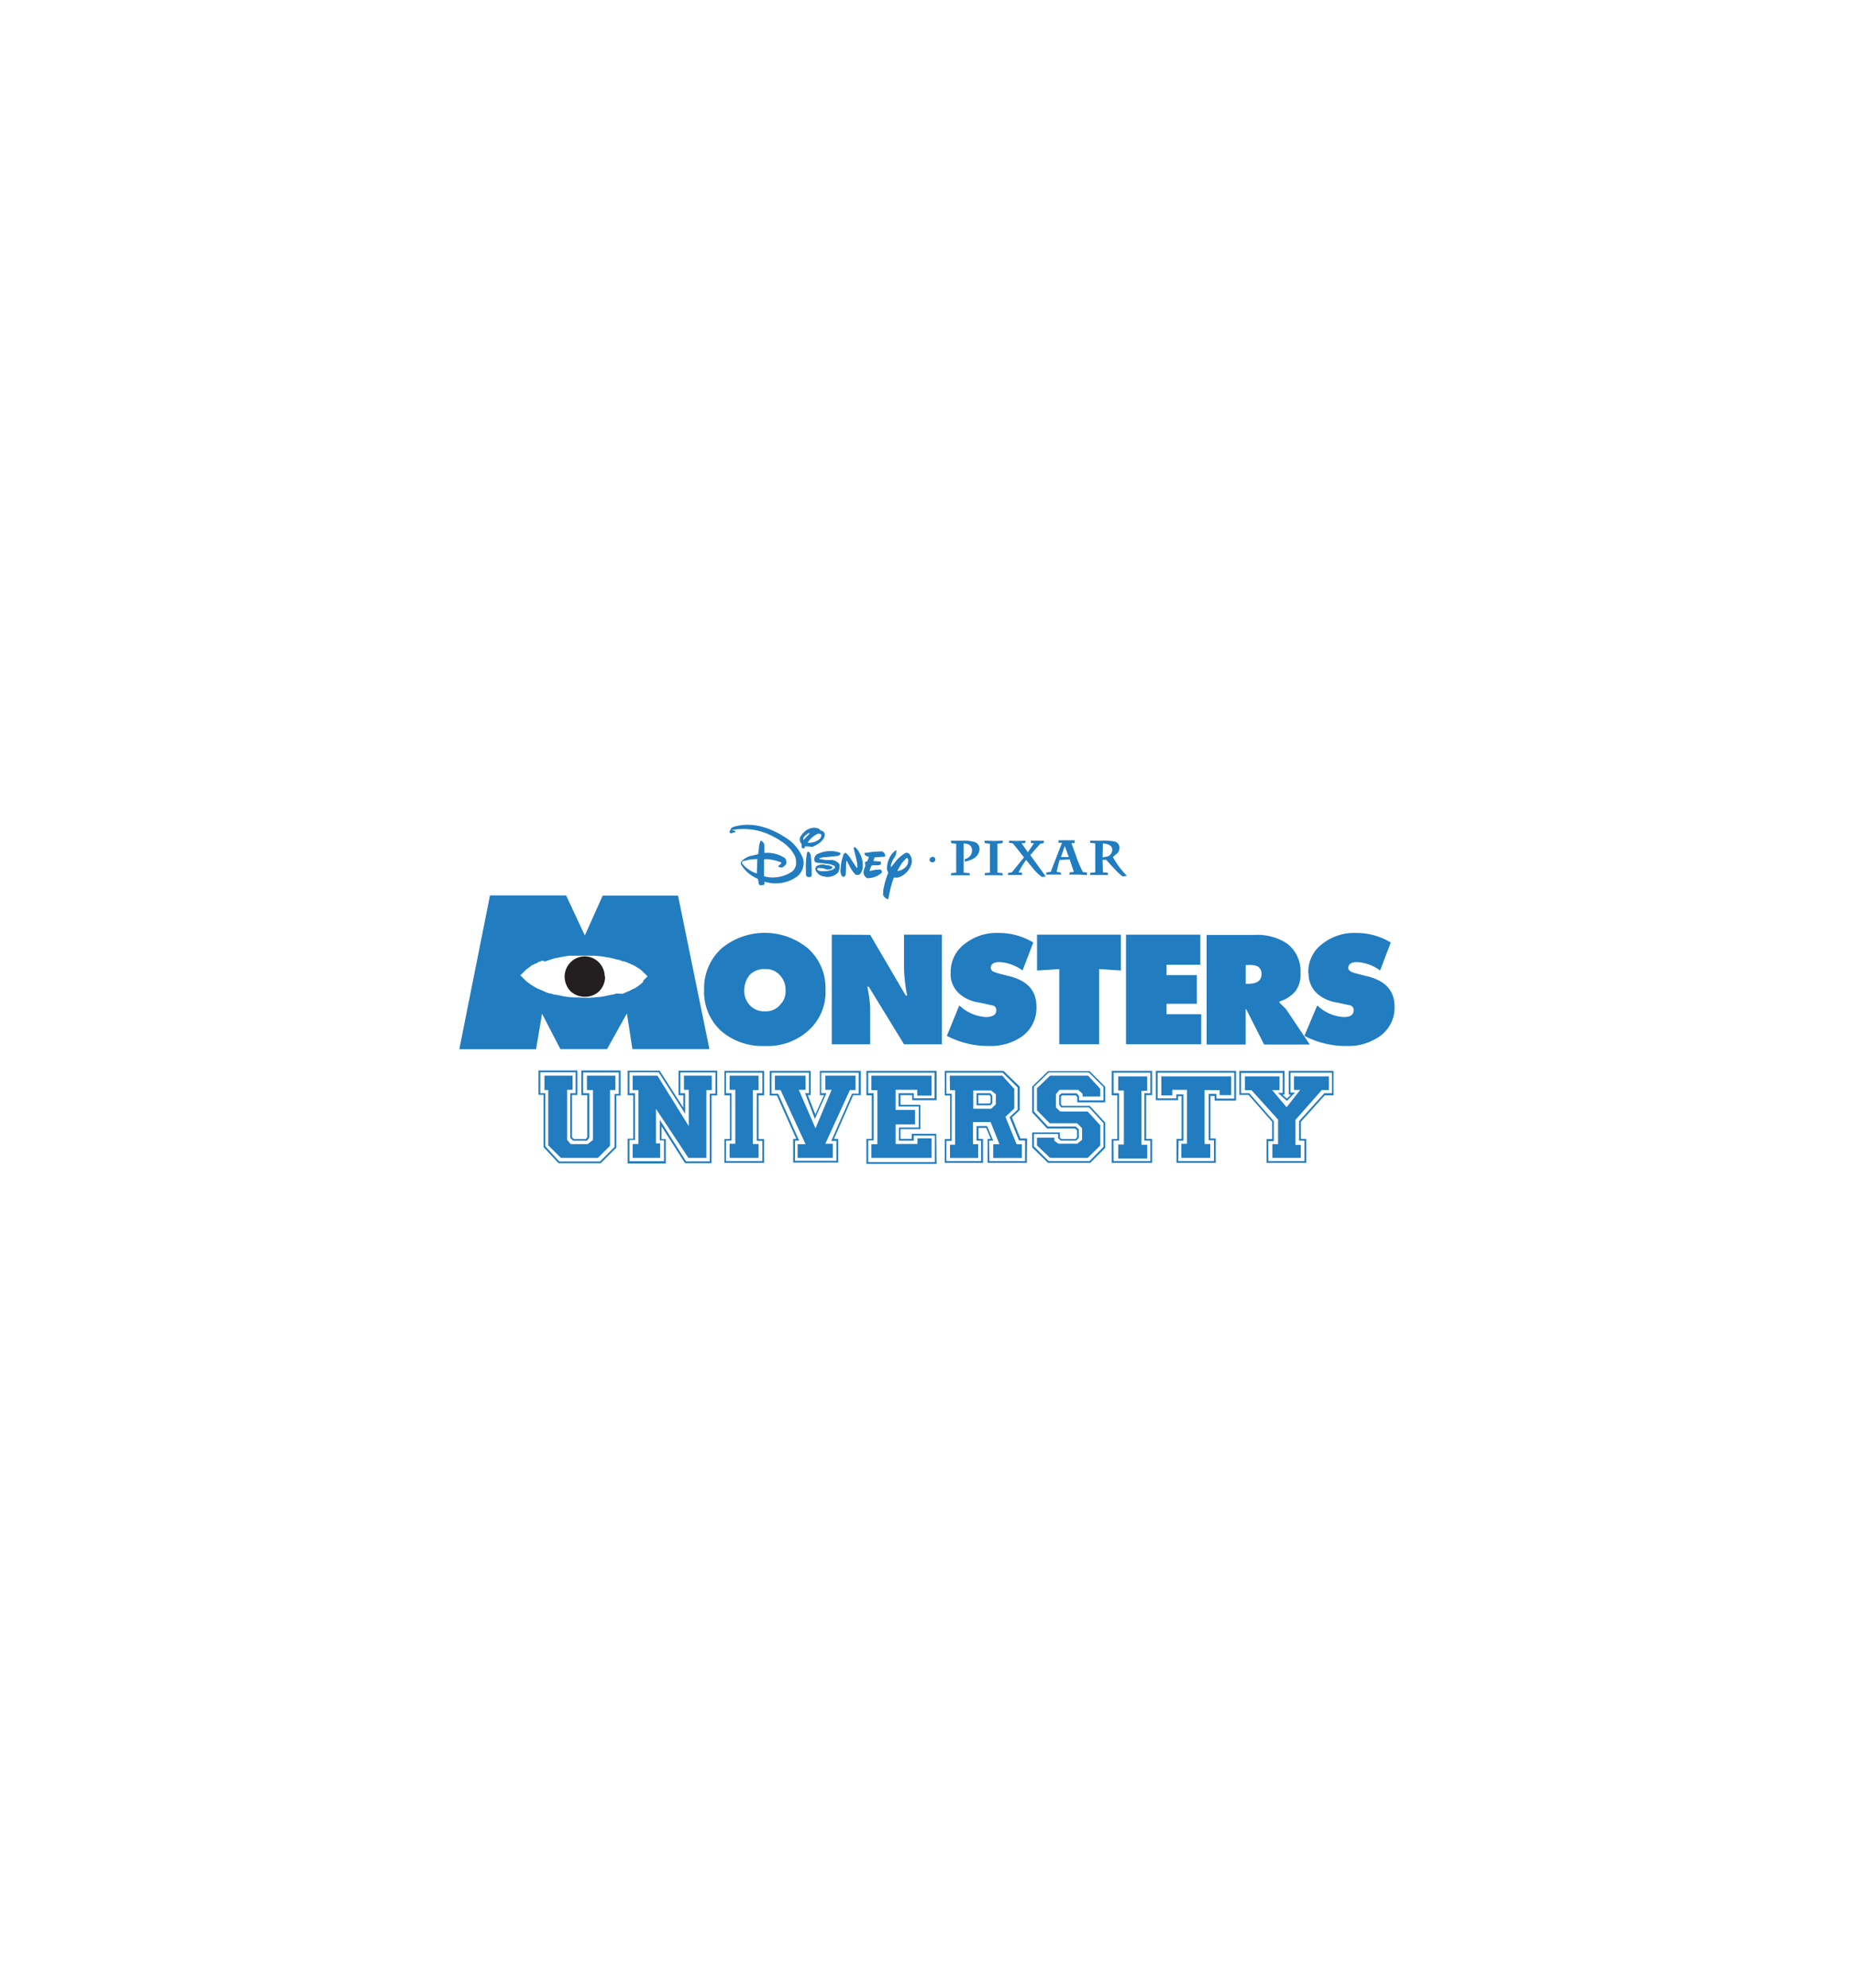 <svg id="Layer_1" data-name="Layer 1" xmlns="http://www.w3.org/2000/svg" viewBox="0 0 280 300"><defs><style>.cls-1,.cls-3{fill:#217cc0;}.cls-1{fill-rule:evenodd;}.cls-2{fill:#231f20;}</style></defs><title>monsters university logo</title><path class="cls-1" d="M88.33,141.18l2.69-6H102.4l4.74,23.16H95.51l-.83-5.39-3,5.39H84.63L81.86,153l-.9,5.35H69.37L74,135.15h11.5l2.8,6ZM97.16,148l.64-.65-.89-.86-.14-.12,0,0-.15-.11-.1-.07-.08-.08-.07,0-.1-.05-.08-.08-.15-.1-.13-.07,0,0-.08-.05-.18-.1-.07,0-.36-.18,0,0-.24-.12-.1,0-.14-.09-.14-.07-.12,0-.18-.1-.13,0-.12,0-.08-.05c-.21-.08-.43-.16-.66-.23l-.15,0-.23-.07-.58-.15-1-.18-.43-.07-1.08-.11H86.6l-.54,0-.53.07-.44.07-1.18.22-.25.07-.36.11-.22.07-.54.18-.14.07-.18,0L82,145l-.18,0-.26.14-.17,0-.11.07-.07.07-.36.18-.08,0-.21.14-.07,0-.25.14-.11.11-.11.07-.14.11-.11.07-.11.11-.14.07-.9.89-.11,0,.11.07.89.89h0l.14.07.11.11.11.07.14.11.11.07.1.1h0l.24.11.07.07.21.11.08.07.36.18.07.07.11,0,.17.08.26.1.18.08.21.1.18.08.14.07.54.18.22,0,.36.15.25,0,1.18.25.44.08,1.07.1,2.41.06.75-.05h0l1.08-.1.43-.08,1.18-.25.13,0,.25-.06.24-.1.15,0L94,150h0l.18-.08.25-.1.16-.07,0,0,.19-.09.06,0,.3-.15h0l.1-.05.3-.17,0,0,.08,0,.19-.12,0,0,.07,0a9.34,9.34,0,0,0,1.22-.93Z"/><path class="cls-2" d="M91.38,147.39a3.11,3.11,0,0,1-.9,2.23,3.06,3.06,0,0,1-2.15.82,3.21,3.21,0,0,1-2.16-.82,3.29,3.29,0,0,1-.9-2.23,3.1,3.1,0,0,1,.9-2.15,3.06,3.06,0,0,1,2.16-.9,3.07,3.07,0,0,1,3,3Z"/><path class="cls-1" d="M197.63,146.92a4,4,0,0,0,1.31,3.05,5.72,5.72,0,0,0,3.05,1.35l2,.44a.7.7,0,0,1,.44.74c0,.66-.49,1-1.45,1a6.18,6.18,0,0,1-3.79-1.53l-.26-.21L197,156.34a13.45,13.45,0,0,0,6.41,1.53,8.22,8.22,0,0,0,4.93-1.44,5.24,5.24,0,0,0,2.27-4.5c0-2.48-1.44-4-4.45-4.66l-1.35-.35c-.83-.22-1.18-.44-1.18-.83,0-.57.44-.88,1.31-.88a6.35,6.35,0,0,1,3.49,1.27l1.61-4.23a10,10,0,0,0-5.23-1.44,7.73,7.73,0,0,0-5,1.57,5.24,5.24,0,0,0-2.22,4.54Z"/><path class="cls-1" d="M190.52,147c0,1-.65,1.48-2,1.48h-.39v-2.83h.44a3,3,0,0,1,1.39.21,1.34,1.34,0,0,1,.57,1.14Zm3.8-4.63a8.14,8.14,0,0,0-4.8-1.26h-7.29v16.54h5.89v-5.33h.09l2.7,5.33h6.9l-3.58-5.33-1-1v-.17a5,5,0,0,0,2.4-1.53,4.25,4.25,0,0,0,.78-2.75,5.24,5.24,0,0,0-2.09-4.5Z"/><polygon class="cls-1" points="170.06 141.07 170.06 157.61 181.41 157.61 181.41 153.07 176.17 153.07 176.17 151.5 180.75 151.5 180.75 147.18 176.17 147.18 176.17 145.61 181.28 145.61 181.28 141.07 170.06 141.07 170.06 141.07"/><polygon class="cls-1" points="169.28 141.07 156.62 141.07 156.62 146.48 159.98 146.26 159.98 157.61 166 157.61 166 146.26 169.28 146.48 169.28 141.07 169.28 141.07"/><path class="cls-1" d="M143.56,146.92a4,4,0,0,0,1.31,3.05,5.75,5.75,0,0,0,3.06,1.35l2,.44a.67.67,0,0,1,.53.74c0,.66-.53,1-1.62,1a6.31,6.31,0,0,1-3.71-1.53l-.26-.21L143,156.34a13.48,13.48,0,0,0,6.42,1.53,8.26,8.26,0,0,0,4.93-1.44,5.29,5.29,0,0,0,2.18-4.5c0-2.48-1.44-4-4.37-4.66l-1.35-.35c-.83-.22-1.18-.44-1.18-.83,0-.57.44-.88,1.31-.88a6.35,6.35,0,0,1,3.49,1.27l1.62-4.23a10.08,10.08,0,0,0-5.24-1.44,7.7,7.7,0,0,0-5,1.57,5.23,5.23,0,0,0-2.23,4.54Z"/><path class="cls-1" d="M125.62,141.07v16.54h5.8v-5.33a18.11,18.11,0,0,0-.44-3.36h.22l5.33,8.69h5.71V141.07h-5.71v5a23.27,23.27,0,0,0,.48,4.19h-.22l-5.37-9.16Z"/><path class="cls-1" d="M122,143.12a10.24,10.24,0,0,0-13,0,8.09,8.09,0,0,0-2.66,6.24,8,8,0,0,0,2.62,6.29,9.56,9.56,0,0,0,6.54,2.22,9.18,9.18,0,0,0,6.46-2.22,7.76,7.76,0,0,0,2.71-6.29A8,8,0,0,0,122,143.12Zm-4.27,8.64a2.73,2.73,0,0,1-2.19.87,2.87,2.87,0,0,1-2.26-.87,3.15,3.15,0,0,1-.88-2.31,3.76,3.76,0,0,1,.79-2.27,3,3,0,0,1,2.35-.92,2.75,2.75,0,0,1,2.23.92,3.16,3.16,0,0,1,.87,2.27A2.88,2.88,0,0,1,117.71,151.76Z"/><path class="cls-1" d="M147.23,129.45a3.48,3.48,0,0,1-1.53.58l0-.38a1.29,1.29,0,0,0,1.1-1.31.94.94,0,0,0-.5-.88,1.59,1.59,0,0,0-.76-.15v4.4l.88.07.08.33-1.46,0-1.43,0,.05-.33.75-.07v-4.37l-.75-.08-.05-.38h1.76a6,6,0,0,1,1.81.2,1.08,1.08,0,0,1,.75,1,1.64,1.64,0,0,1-.73,1.38Z"/><polygon class="cls-1" points="150.63 127.34 150.63 131.71 151.38 131.78 151.48 132.11 149.92 132.09 148.72 132.11 148.74 131.78 149.5 131.71 149.5 127.34 148.74 127.26 148.67 126.88 150.22 126.93 151.48 126.88 151.38 127.26 150.63 127.34 150.63 127.34"/><path class="cls-1" d="M152.39,127.26l0-.38,1.21.05,1.3-.05-.1.38-.52,0,.95,1.38.93-1.38-.43,0-.07-.38h2l-.05.38-.5.08,0,0-1.51,1.71,2.34,3.24-.58.07a7.06,7.06,0,0,1-1.51-1.5l-.88-1.06a11,11,0,0,0-1.13,1.86l.51.07,0,.33h-2.16l.12-.33.51-.07,1.83-2.26-1.68-2.11-.5-.08Z"/><path class="cls-1" d="M162.31,127.26l-.5,0,.73,2a17.17,17.17,0,0,0,1,2.36l.62.07,0,.38-1.35-.07-1.34,0,.08-.33.63-.07-.63-1.89-1.51.08a12,12,0,0,0-.45,1.81l.58.07.1.33H158l.05-.33.63-.07,1.71-4.4-.53,0v-.38h2.46l-.05.38Zm-.9,2.09-.6-1.66-.58,1.66Z"/><path class="cls-1" d="M167.69,127.64a2,2,0,0,0-1.13-.33l-.05,2.09.76-.13a1.08,1.08,0,0,0,.7-1.05.73.73,0,0,0-.28-.58Zm.63,3.52-1.26-1.39-.55,0,.05,1.89.76.07,0,.33-1.33,0-1.38,0,.07-.33.73-.07v-4.37l-.75-.08-.05-.33h1.71a8.37,8.37,0,0,1,2.11.15,1,1,0,0,1,.65.93,1.4,1.4,0,0,1-.28.76l-.73.63a13,13,0,0,0,2.12,2.84l-.63.1a7.58,7.58,0,0,1-1.26-1.18Z"/><path class="cls-1" d="M110.79,125.63H111a.2.2,0,0,0,.07-.18l-.25-.12-.28,0,.13-.1.15,0a9.59,9.59,0,0,1,4.88.53c2.38,1,3.84,2.19,4.42,3.62a3.12,3.12,0,0,1,.1,1.13,1.76,1.76,0,0,1-.55,1,5.15,5.15,0,0,1-4.28.75l0-2.51.13-.08h.23a7.19,7.19,0,0,1,2.26.51l-.1.25-.25.15c-.08.1-.13.17-.13.22a1.47,1.47,0,0,0,.6.13c.38-.23.58-.43.63-.63a1.1,1.1,0,0,0-.17-.75,4.74,4.74,0,0,0-3.15-.81l0,0,0-1.13a.88.88,0,0,0-.55-.75,3.09,3.09,0,0,0-.26,1l-.12,1.06-1.38.33a3.94,3.94,0,0,0-1.08.67c-.18.21-.23.38-.13.56a5.21,5.21,0,0,0,2.54,2.16l.1.5a.67.67,0,0,0,.2.48l.55-.05a.25.25,0,0,0,.15-.2l0-.3a5.6,5.6,0,0,0,4.83-.71,2.62,2.62,0,0,0,1-2.74,6.57,6.57,0,0,0-2.21-2.91c-3-2.06-5.78-2.69-8.37-1.89-.23.08-.38.33-.55.78,0,.1.17.13.3.18Zm3.49,6.2a4.58,4.58,0,0,1-2.23-1.55c0-.13,0-.25.25-.33l1-.23,1.08-.07-.08,2.18Z"/><path class="cls-1" d="M121.85,128.77c.1-.18.17-.25.22-.25s.28.2.38.55a27.85,27.85,0,0,1,.13,3.17.67.67,0,0,1-.56.12.39.39,0,0,1-.3-.32l0-.56a12.14,12.14,0,0,1,.15-2.71Z"/><path class="cls-1" d="M123.53,125.83a3.52,3.52,0,0,0-1.56,1.36,2.57,2.57,0,0,0,1.19-.18l.37-.18c.38-.27.56-.52.5-.83,0-.12-.2-.17-.5-.17Zm.81-.28c.25.15.27.45.12.88a2.73,2.73,0,0,1-1,1l-.73.38-1.13-.08-.08.2a.26.26,0,0,1-.2.13c-.13,0-.23-.08-.25-.28l0-.37a1.06,1.06,0,0,1-.2-1.13l.37-.48a2.36,2.36,0,0,1,1.16-.78,1.68,1.68,0,0,1,1.36.12l.15.21c.12,0,.25.05.48.17Zm-2.32.25-.45.33-.25.33c0,.22,0,.3,0,.35l1-1.06-.31,0Z"/><path class="cls-1" d="M126.55,131.71a2.22,2.22,0,0,1-2.09.58,1.61,1.61,0,0,1-1.3-1c-.06-.2,0-.37.17-.58a2,2,0,0,1,1.53-.12,1.43,1.43,0,0,1,.86.27c0,.23-.23.36-.68.38a3,3,0,0,1-.75-.2l-.76-.05c-.07.1-.12.18-.07.3a.92.92,0,0,0,.65.2l.73,0,.75-.18a1.14,1.14,0,0,0,.53-.37.34.34,0,0,0-.28-.33l-.5-.18-1-.12-1.08-.13a.36.36,0,0,1-.26-.33.89.89,0,0,1,.41-.93,4.38,4.38,0,0,1,1.73-.45,3.83,3.83,0,0,1,1.76.25v.13l0,.12-.33.21-1.68.17a4.19,4.19,0,0,0-1.18.2l.12.13.13,0,.75.12.76,0a1.58,1.58,0,0,1,1.3.63,1.9,1.9,0,0,1,0,.68,2.77,2.77,0,0,1-.17.55Z"/><path class="cls-1" d="M127.8,128.77a4,4,0,0,1,.83,1.08l.76,1.13.1-.07v-.13a6.46,6.46,0,0,0-.23-1.38l-.32-1.31a.54.54,0,0,1,.07-.25c.13,0,.3.17.55.48a3.93,3.93,0,0,1,.71,2.79c-.13.47-.28.8-.58.93h-.43a3.77,3.77,0,0,1-.78-1l-.6-1.13-.08.13-.07,2a.62.62,0,0,1-.3.3c-.18,0-.3-.1-.38-.3a2,2,0,0,1-.12-.71l.07-.73a7.34,7.34,0,0,1,.43-1.71c.12-.17.25-.2.37-.12Z"/><path class="cls-1" d="M133.76,129.2a.69.69,0,0,1-.43.12l-1.25.08-.18.55h0l1.13.08v.42c-.12.13-.37.15-.8.15h-.4a.32.32,0,0,0-.31.23l-.2.58,0,.05.88-.18.8-.05c.18.23.2.35.18.48a3.15,3.15,0,0,1-2.19.83,1,1,0,0,1-.58-.93,2.43,2.43,0,0,1,.21-.7,1.13,1.13,0,0,0,0-.68l.05-.13.15-.07c.12,0,.17-.05.22-.18l.2-.53c-.42-.1-.67-.25-.7-.48l.08-.12.12,0,1.21-.17,1.23-.05a.7.7,0,0,1,.5.73Z"/><path class="cls-1" d="M135.14,128.44l-.17.15a3.47,3.47,0,0,0-1,2.69l.18.45a12.35,12.35,0,0,0-.76,2.69l0,.33a.77.77,0,0,0,0,.38c.21.37.51.6.78.55a18.42,18.42,0,0,1,.81-3.22h.58a2.78,2.78,0,0,0,1.3-.75,3,3,0,0,0,.81-1.36,1.72,1.72,0,0,0-.38-1.51.66.66,0,0,0-.5-.12,5.07,5.07,0,0,0-1.36,1.1l-.88,1.09,0-.31a3.25,3.25,0,0,1,.5-1.13,1.68,1.68,0,0,0,.32-1.13c-.05,0-.12,0-.2.1Zm1,1.91a11.15,11.15,0,0,1,.83-.9s.12.07.17.25a1.31,1.31,0,0,1-.5,1.28,1.86,1.86,0,0,1-1.13.48l.63-1.11Z"/><path class="cls-1" d="M140.37,129.72l.13-.27.3-.13c.28,0,.45.13.45.4s-.17.43-.45.43a.41.41,0,0,1-.3-.12.42.42,0,0,1-.13-.31Z"/><polygon class="cls-3" points="82.23 162.35 86.47 162.35 86.47 164.48 85.65 164.48 85.65 172.05 86.19 172.68 88.76 172.68 89.55 172.05 89.55 164.51 88.64 164.51 88.64 162.35 92.94 162.35 92.94 164.51 92.13 164.51 92.13 172.93 90.3 174.76 84.71 174.76 82.8 172.87 82.8 164.51 82.23 164.51 82.23 162.35"/><polygon class="cls-3" points="95.55 162.35 99.29 162.35 104.02 169.97 104.02 164.48 103.3 164.48 103.3 162.35 107.49 162.35 107.49 164.52 106.68 164.52 106.68 174.76 103.97 174.76 99.07 167.36 99.07 172.58 99.7 172.58 99.7 174.76 95.55 174.76 95.55 172.67 96.41 172.67 96.41 164.52 95.55 164.52 95.55 162.35"/><polygon class="cls-3" points="110.19 162.35 114.56 162.35 114.56 164.52 113.7 164.52 113.7 172.67 114.56 172.67 114.56 174.76 110.19 174.76 110.19 172.63 111.05 172.63 111.05 164.48 110.19 164.48 110.19 162.35"/><polygon class="cls-3" points="117.03 162.35 121.66 162.35 121.66 164.48 120.63 164.48 123.16 170.3 125.6 164.48 124.64 164.48 124.64 162.35 129.21 162.35 129.21 164.51 128.36 164.51 124.64 172.63 125.77 172.63 125.77 174.76 120.46 174.76 120.46 172.69 121.66 172.69 117.88 164.51 117.03 164.51 117.03 162.35"/><polygon class="cls-3" points="131.6 162.35 140.69 162.35 140.69 165.36 138.53 165.36 138.53 164.48 135.26 164.48 135.26 167.52 138.19 167.52 138.19 169.71 135.26 169.71 135.26 172.66 138.56 172.66 138.56 171.81 140.69 171.81 140.69 174.76 131.6 174.76 131.6 172.69 132.51 172.69 132.51 164.54 131.6 164.54 131.6 162.35"/><path class="cls-3" d="M143.44,162.35h7.93l1.81,2v2.95l-1.33,1.26,1.68,4.14h.79v2.07H150v-2.07h.94l-1.33-3.35h-2.67v3.35h.79v2.07h-4.26v-2h.77v-8.24h-.77Zm3.55,2.24v2.76h2.7l.71-.68v-1.51l-.71-.57H147"/><polygon class="cls-3" points="158.59 162.35 164.32 162.35 166.17 164.33 166.17 165.5 163.49 165.5 163.49 165.08 162.84 164.49 160.01 164.49 159.47 165.14 159.47 167.14 160.12 167.76 164.27 167.76 166.17 169.85 166.17 172.88 164.27 174.76 158.59 174.76 156.61 172.88 156.61 171.71 159.23 171.71 159.23 172.18 159.86 172.62 162.69 172.62 163.42 172.02 163.42 170.28 162.66 169.53 158.53 169.53 156.61 167.58 156.61 164.25 158.59 162.35"/><polygon class="cls-3" points="168.88 162.46 173.25 162.46 173.25 164.63 172.39 164.63 172.39 172.78 173.25 172.78 173.25 174.86 168.88 174.86 168.88 172.74 169.73 172.74 169.73 164.59 168.88 164.59 168.88 162.46"/><polygon class="cls-3" points="181.92 164.52 181.92 172.67 182.78 172.67 182.78 174.76 178.41 174.76 178.41 172.63 179.26 172.63 179.26 164.48 177.04 164.48 177.04 165.33 175.39 165.33 175.39 162.46 185.94 162.46 185.94 165.28 184.19 165.28 184.19 164.53 181.92 164.52"/><polygon class="cls-3" points="188.01 162.46 193.24 162.46 193.24 164.52 192.12 164.52 194.31 167.12 196.36 164.5 195.42 164.5 195.42 162.46 200.69 162.46 200.69 164.52 199.62 164.52 195.64 169.03 195.64 172.79 196.45 172.79 196.45 174.76 192.16 174.76 192.16 172.68 193.02 172.68 193.02 168.98 189.01 164.54 188.01 164.54 188.01 162.46"/><path class="cls-3" d="M90.72,175.57H84.36l-2.27-2.43v-7.9h-.76v-3.68H87.2v3.71h-.81v6.38l.27.27h1.82l.21-.29v-6.34h-.9v-3.73h5.93v3.79h-.64v7.87Zm-6.25-.27h6.14l2.2-2.19v-8h.64v-3.25H88.07V165H89v6.7l-.34.47H86.55l-.43-.43V165h.81v-3.17H81.6V165h.76V173Z"/><path class="cls-3" d="M107.46,175.56h-4L99.91,170v1.93h.64v3.68H94.79v-3.74h.84V165.3h-.84v-3.71h4.83l3.58,5.6V165.3h-.72v-3.71h5.84v3.74h-.86Zm-3.85-.27h3.58V165.06h.86v-3.2h-5.3V165h.72v3.09l-4-6.26H95.06V165h.84v7.06h-.84v3.2h5.22v-3.14h-.64V169Z"/><path class="cls-3" d="M115.4,175.51h-6v-3.59h.84v-6.61h-.84v-3.68h6v3.68h-.84v6.61h.84Zm-5.76-.27h5.49v-3.05h-.84V165h.84V161.9h-5.49V165h.84v7.15h-.84Z"/><path class="cls-3" d="M126.59,175.47h-6.8v-3.58h.47l-2.93-6.55h-1.08v-3.71h6.19v3.65H122l1.14,2.92,1.31-2.91h-.63v-3.66H130v3.66h-1.14l-2.91,6.6h.64Zm-6.53-.27h6.26v-3h-.78l3.14-7.14h1V161.9h-5.65V165h.78l-1.75,3.88L121.59,165h.58V161.9h-5.65v3.17h1l3.17,7.09h-.62Z"/><path class="cls-3" d="M141.45,175.67h-10.6v-3.78h.81v-6.58h-.81v-3.68h10.6v4.42h-3.68v-.77H136v1.47H139v3.67h-3v1.47h1.69v-.77h3.71Zm-10.33-.27h10.06v-4H138v.77h-2.24v-2h3V167h-3.06v-2H138v.77h3.14V161.9H131.12V165h.81v7.12h-.81Z"/><path class="cls-3" d="M155.08,175.51h-5.93v-3.62h.48l-.69-1.66h-1.16l0,1.66h.68v3.62h-5.77v-3.59h.8v-6.58h-.8v-3.71h8.87L154,164v3.55l-1.17,1.1,1.28,3.18h1Zm-5.66-.27h5.39v-3.11h-.92l-1.42-3.52,1.22-1.14v-3.33l-2.27-2.24h-8.49v3.17h.8v7.12h-.8v3.05h5.23v-3.08h-.68l0-2.2h1.6l.92,2.2h-.62Z"/><path class="cls-3" d="M149.57,166.82h-2.09V165h2.1l.29.41v1.1Zm-1.82-.27h1.71l.14-.14v-.9l-.16-.23h-1.69Z"/><path class="cls-3" d="M164.65,175.51h-6.38l-2.39-2.33v-2.25h4.19v.78l.24.21h2.11l.24-.24v-1.07l-.3-.28h-4.22l-2.26-2.43V164l2.39-2.33h6.29l2.36,2.36v2.35h-4.23v-.8l-.2-.26h-2.06l-.2.16v1.21l.16.22h4.2l2.33,2.53v3.81Zm-6.27-.27h6.16l2.11-2.14v-3.59l-2.18-2.37h-4.22l-.29-.41V165.3l.38-.29h2.28l.34.44v.62h3.69v-2l-2.21-2.21h-6.06l-2.23,2.18v3.71l2.11,2.27h4.2l.47.43v1.3l-.4.4H160.2l-.4-.36v-.63h-3.65v1.86Z"/><path class="cls-3" d="M174,175.51H167.9v-3.59h.84v-6.61h-.84v-3.68H174v3.65h-.9v6.61h.9Zm-5.82-.27h5.55v-3.08h-.9V165h.9V161.9h-5.55V165H169v7.15h-.84Z"/><path class="cls-3" d="M183.61,175.51h-5.93v-3.62h.77v-6.45h-.53v.61h-3.36v-4.42h12.11v4.49h-3.23v-.71h-.63v6.42h.8Zm-5.66-.27h5.39V172.1h-.8v-7h1.17v.71h2.69V161.9H174.83v3.88h2.82v-.61h1.07v7H178Z"/><path class="cls-3" d="M197.28,175.51h-6v-3.59h.84v-2.61l-3.56-4.06h-1.39v-3.62H194v3.58h-.31l.66.61.6-.61h-.32v-3.58h6.77v3.68h-1.33l-3.6,4v2.58h.81Zm-5.73-.27H197v-3.08h-.81v-2.95L200,165h1.17V161.9H194.9v3h.7l-1.25,1.26L193,164.94h.72v-3h-6.29V165h1.24l3.71,4.23v3h-.84Z"/></svg>